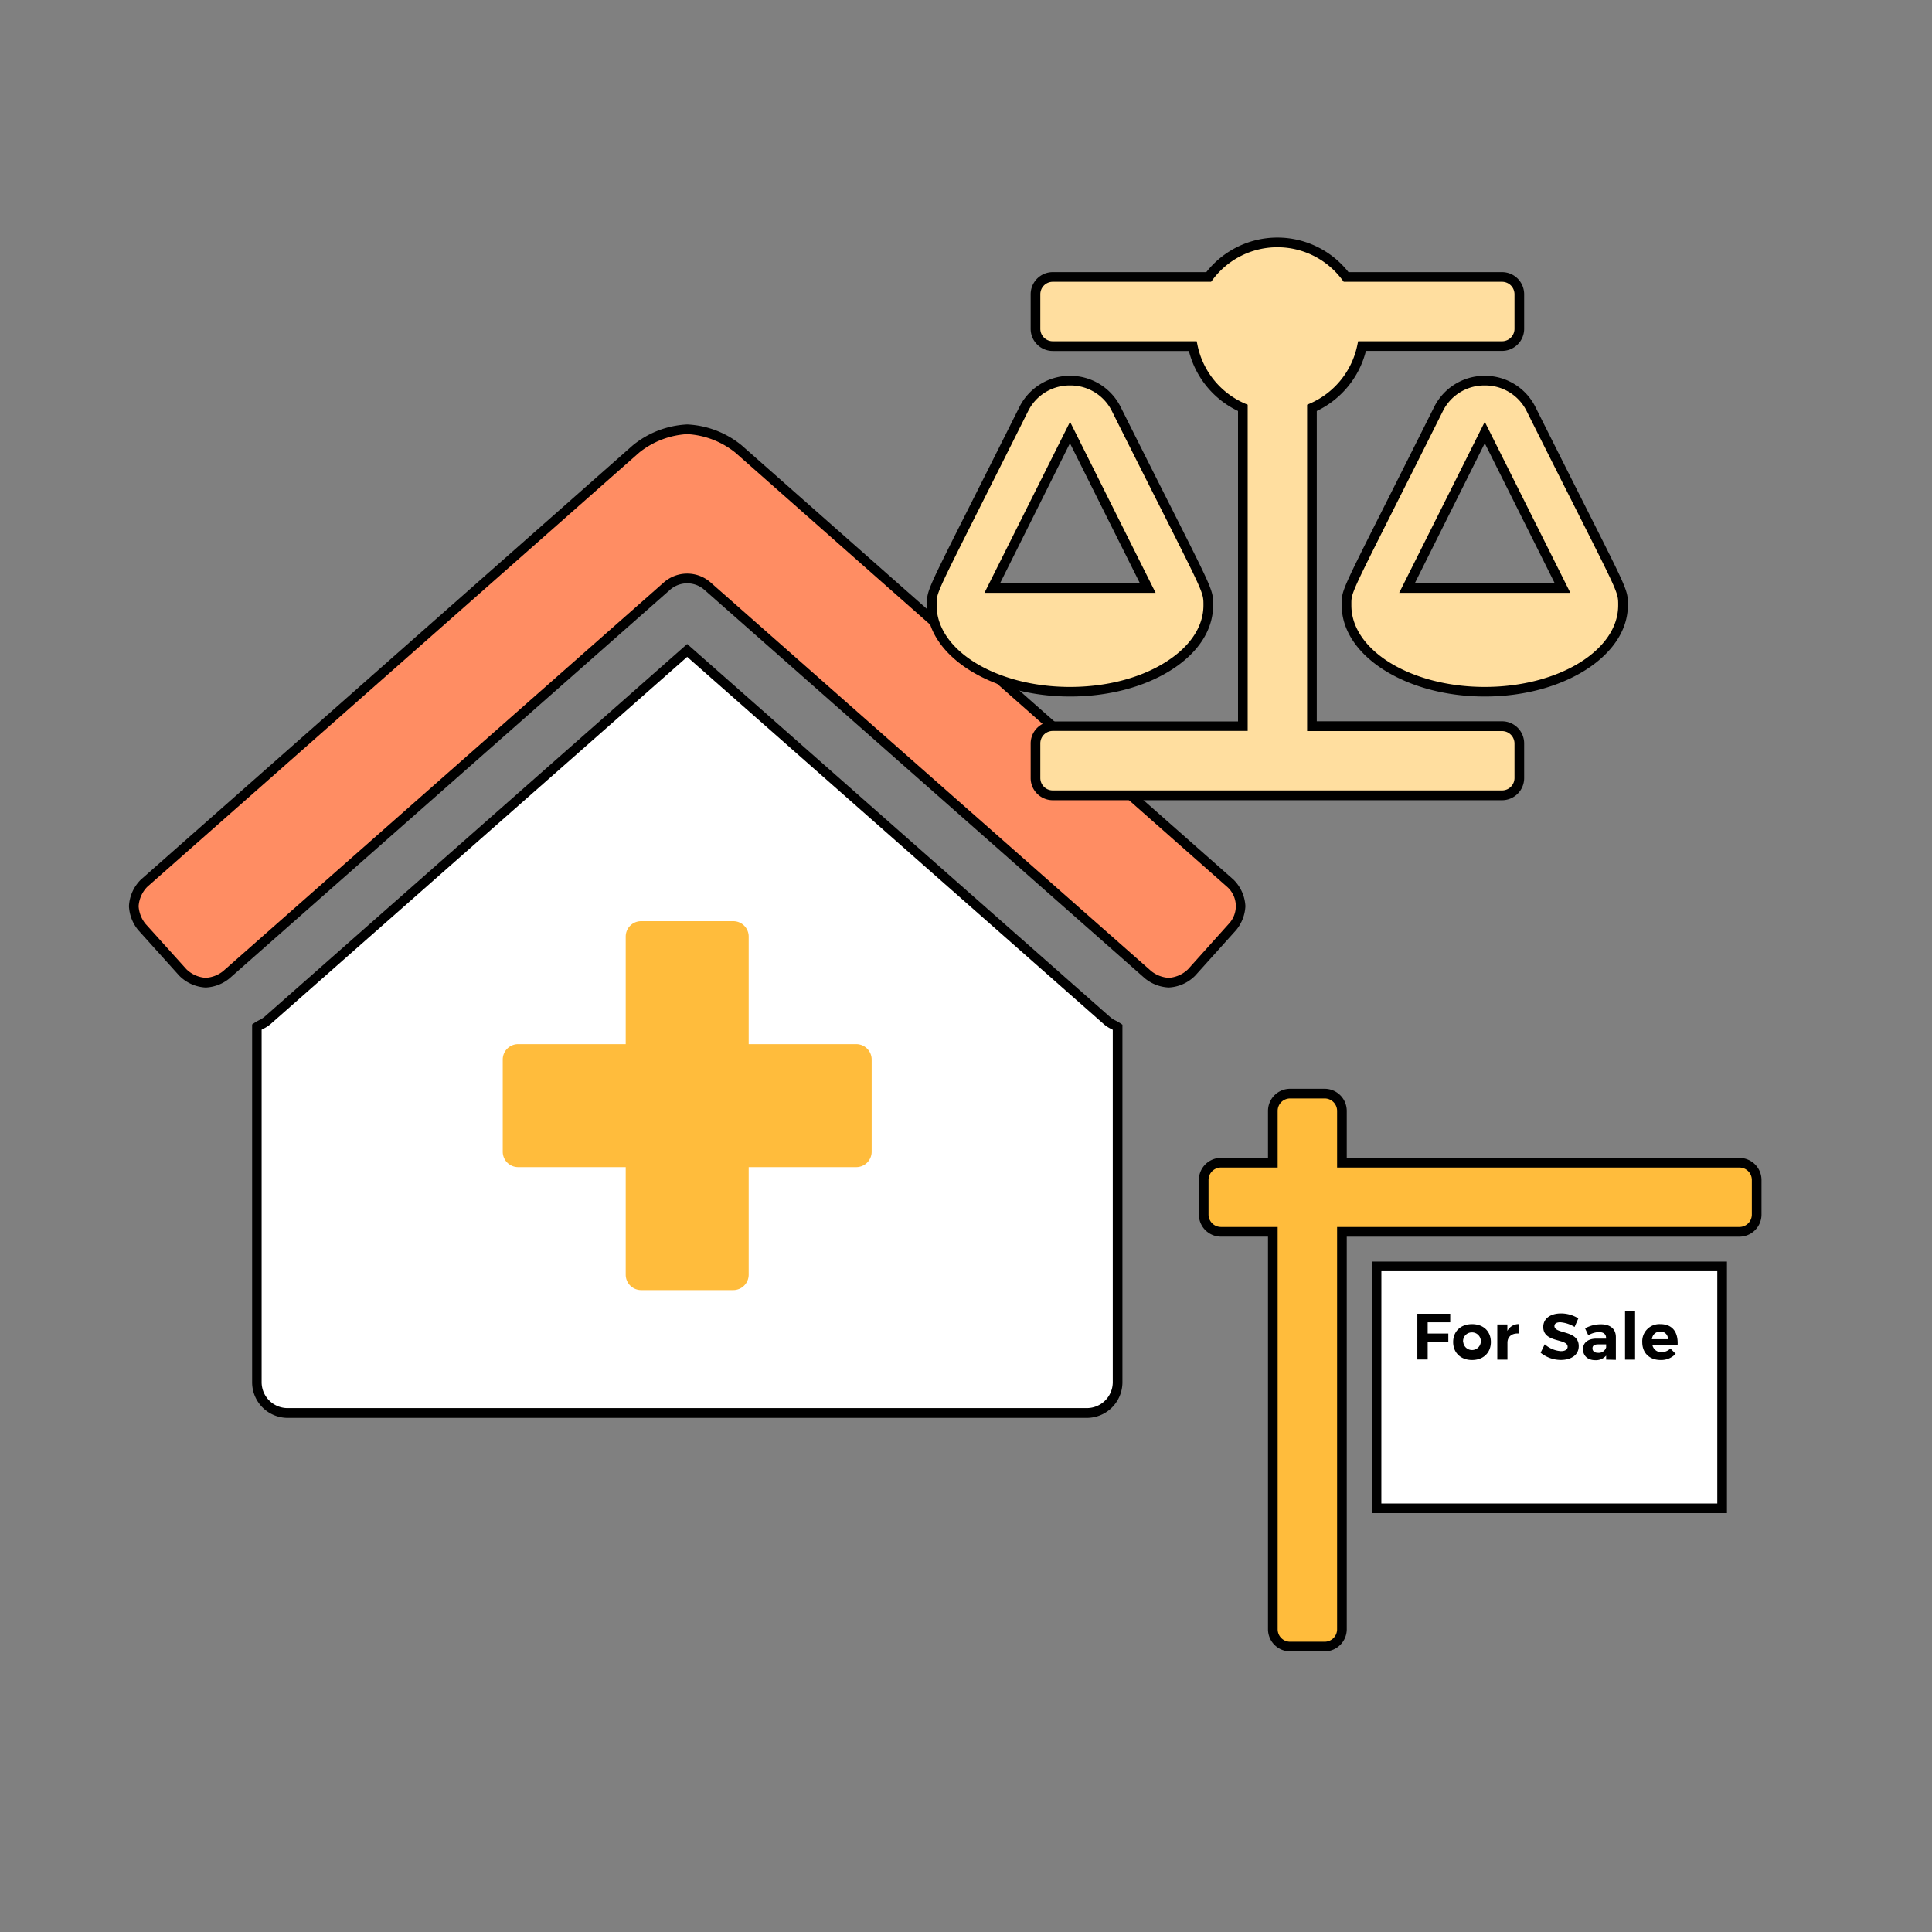 <svg xmlns="http://www.w3.org/2000/svg" viewBox="0 0 600 600"><rect x="0" y="0" width="600" height="600" fill="#808080" stroke="none"/><defs><style>.cls-2{fill:#fff}.cls-3{fill:#ffde9f}.cls-4{fill:#ffbc3c}</style></defs><g id="Layer_2" data-name="Layer 2"><path d="M385.27 281.42a11.12 11.12 0 0 1-2.44 6.38L370.06 302a10.9 10.9 0 0 1-7.11 3.17 11 11 0 0 1-6.38-2.45L219.73 182a9.57 9.57 0 0 0-12.63 0L70.26 302.74a11 11 0 0 1-6.38 2.44 11 11 0 0 1-7.11-3.18L44 287.8a11 11 0 0 1-2.45-6.38 10.88 10.88 0 0 1 3.17-7.1l152.76-134.86a27.47 27.47 0 0 1 16-6.14 27.5 27.5 0 0 1 15.95 6.14L382.1 274.32a10.88 10.88 0 0 1 3.17 7.1" style="fill:#ff8d63"/><path d="M63.88 306.68a12.45 12.45 0 0 1-8.22-3.68l-12.78-14.2a12.6 12.6 0 0 1-2.83-7.38 12.42 12.42 0 0 1 3.67-8.22l152.77-134.87a28.8 28.8 0 0 1 16.94-6.51 28.78 28.78 0 0 1 16.95 6.53l152.71 134.84a12.43 12.43 0 0 1 3.68 8.23 12.57 12.57 0 0 1-2.83 7.38L371.17 303a12.38 12.38 0 0 1-8.22 3.67 12.55 12.55 0 0 1-7.38-2.83L218.74 183.16a8.06 8.06 0 0 0-10.65 0L71.25 303.86a12.55 12.55 0 0 1-7.37 2.82m149.55-171.86a26.18 26.18 0 0 0-14.94 5.75L45.71 275.44a9.5 9.5 0 0 0-2.66 6 9.7 9.7 0 0 0 2.06 5.38L57.89 301a9.47 9.47 0 0 0 6 2.67 9.6 9.6 0 0 0 5.38-2.06l136.84-120.7a11 11 0 0 1 14.61 0l136.84 120.7a9.7 9.7 0 0 0 5.39 2.07 9.52 9.52 0 0 0 6-2.67l12.77-14.22a8 8 0 0 0-.61-11.36L228.38 140.58a26.18 26.18 0 0 0-14.95-5.76"/><path d="M343.94 317.05a26 26 0 0 0 3.14 1.91V429.3a9.55 9.55 0 0 1-9.55 9.54H89.3a9.55 9.55 0 0 1-9.55-9.54V318.94a27 27 0 0 0 3.26-2l130.4-115Z" class="cls-2"/><path d="M337.53 440.34H89.3a11.05 11.05 0 0 1-11-11V318.15l.66-.45a14 14 0 0 1 1.48-.86 8.2 8.2 0 0 0 1.62-1L213.41 200l131.53 116a8 8 0 0 0 1.53.95 13 13 0 0 1 1.45.83l.66.45V429.3a11.06 11.06 0 0 1-11.05 11.04M81.25 319.78V429.3a8.06 8.06 0 0 0 8 8h248.28a8.06 8.06 0 0 0 8.05-8V319.81l-.5-.27a10 10 0 0 1-2.14-1.36L213.41 204 84 318.06a10.8 10.8 0 0 1-2.23 1.44Z"/><path d="M346.71 127.1a16.11 16.11 0 0 0-28.8 0c-27.9 55.81-28.53 55.75-28.53 60.21v.69c0 14.82 19.22 26.83 42.93 26.83 11.85 0 22.59-3 30.36-7.86s12.57-11.56 12.57-19c0-5.42.45-2.92-28.53-60.87m-38.55 55.51 24.15-48.3 24.15 48.3Z" class="cls-3"/><path d="M332.31 216.31c-24.5 0-44.43-12.71-44.43-28.33v-.67c0-3.8.25-4.31 13.58-30.78 3.84-7.62 8.77-17.42 15.11-30.1a17.51 17.51 0 0 1 15.74-9.72 17.51 17.51 0 0 1 15.74 9.72c6.62 13.23 11.7 23.32 15.61 31.06 13.09 25.95 13.09 25.95 13.08 30.25v.26c0 7.71-4.71 14.9-13.28 20.24-8.33 5.2-19.4 8.07-31.15 8.07m0-96.6a14.35 14.35 0 0 0-13.06 8.06c-6.34 12.69-11.27 22.49-15.11 30.11-13 25.85-13.26 26.4-13.26 29.43v.69c0 14 18.59 25.33 41.43 25.33 11.2 0 21.7-2.71 29.56-7.63 7.66-4.78 11.87-11.06 11.87-17.7v-.25c0-3.57 0-3.57-12.76-28.89-3.91-7.75-9-17.83-15.61-31.07a14.35 14.35 0 0 0-13.06-8.08m26.58 64.4h-53.16L332.31 131Zm-48.3-3H354l-21.72-43.45Z"/><path d="M471.84 230.91v10.73a5.36 5.36 0 0 1-5.36 5.37H326.94a5.36 5.36 0 0 1-5.36-5.37v-10.73a5.37 5.37 0 0 1 5.36-5.37h59v-98.86a26.83 26.83 0 0 1-15.56-19.2h-43.44a5.36 5.36 0 0 1-5.36-5.37V91.38a5.36 5.36 0 0 1 5.36-5.38h48.43a26.6 26.6 0 0 1 42.69 0h48.42a5.36 5.36 0 0 1 5.36 5.37v10.73a5.36 5.36 0 0 1-5.36 5.37H423a26.83 26.83 0 0 1-15.56 19.2v98.86h59a5.37 5.37 0 0 1 5.4 5.38" class="cls-3"/><path d="M466.48 248.51H326.94a6.87 6.87 0 0 1-6.86-6.87v-10.73a6.87 6.87 0 0 1 6.86-6.87h57.54v-96.4A28.31 28.31 0 0 1 369.22 109h-42.28a6.87 6.87 0 0 1-6.86-6.87V91.38a6.87 6.87 0 0 1 6.86-6.87h47.69a28.08 28.08 0 0 1 44.16 0h47.69a6.87 6.87 0 0 1 6.86 6.87v10.73a6.87 6.87 0 0 1-6.86 6.87H424.2a28.35 28.35 0 0 1-15.26 18.66V224h57.54a6.87 6.87 0 0 1 6.86 6.87v10.73a6.87 6.87 0 0 1-6.86 6.91M326.94 227a3.87 3.87 0 0 0-3.86 3.87v10.73a3.86 3.86 0 0 0 3.86 3.87h139.54a3.86 3.86 0 0 0 3.86-3.87v-10.69a3.87 3.87 0 0 0-3.86-3.87h-60.54V125.7l.9-.39a25.35 25.35 0 0 0 14.69-18.13l.25-1.2h44.7a3.87 3.87 0 0 0 3.86-3.87V91.38a3.87 3.87 0 0 0-3.86-3.87h-49.17l-.45-.59a25.09 25.09 0 0 0-40.3 0l-.45.59h-49.17a3.87 3.87 0 0 0-3.86 3.87v10.73a3.87 3.87 0 0 0 3.86 3.87h44.7l.25 1.2a25.33 25.33 0 0 0 14.69 18.13l.9.39V227Z"/><path d="M475.51 127.1a16.11 16.11 0 0 0-28.8 0c-27.9 55.81-28.53 55.75-28.53 60.21v.69c0 14.82 19.22 26.83 42.93 26.83S504 202.8 504 188c0-5.45.49-2.95-28.49-60.9M437 182.61l24.15-48.3 24.15 48.3Z" class="cls-3"/><path d="M461.11 216.31c-24.5 0-44.43-12.71-44.43-28.33v-.67c0-3.8.25-4.31 13.58-30.78 3.84-7.62 8.77-17.42 15.11-30.1a17.5 17.5 0 0 1 15.74-9.72 17.51 17.51 0 0 1 15.74 9.72c6.62 13.23 11.7 23.32 15.61 31.06 13.09 25.95 13.09 25.95 13.08 30.25v.26c0 15.6-19.93 28.31-44.43 28.31m0-96.6a14.35 14.35 0 0 0-13.06 8.06c-6.34 12.69-11.27 22.49-15.11 30.11-13 25.85-13.26 26.4-13.26 29.43v.69c0 14 18.59 25.33 41.43 25.33S502.54 202 502.54 188v-.25c0-3.57 0-3.57-12.76-28.89-3.91-7.75-9-17.83-15.61-31.07a14.35 14.35 0 0 0-13.06-8.08m26.58 64.4h-53.16L461.11 131Zm-48.3-3h43.44l-21.72-43.45Z"/><path d="M545.55 366.45v10.74a5.37 5.37 0 0 1-5.36 5.36H416.75V506a5.37 5.37 0 0 1-5.36 5.36h-10.74a5.37 5.37 0 0 1-5.36-5.36V382.55h-16.1a5.38 5.38 0 0 1-5.37-5.36v-10.74a5.38 5.38 0 0 1 5.37-5.36h16.1V345a5.38 5.38 0 0 1 5.36-5.37h10.74a5.38 5.38 0 0 1 5.36 5.37v16.1h123.44a5.37 5.37 0 0 1 5.36 5.35" class="cls-4"/><path d="M411.39 512.85h-10.74a6.87 6.87 0 0 1-6.86-6.86V384.05h-14.6a6.87 6.87 0 0 1-6.87-6.86v-10.74a6.87 6.87 0 0 1 6.87-6.86h14.6V345a6.87 6.87 0 0 1 6.86-6.87h10.74a6.87 6.87 0 0 1 6.86 6.87v14.6h121.94a6.87 6.87 0 0 1 6.86 6.86v10.74a6.87 6.87 0 0 1-6.86 6.86H418.25V506a6.87 6.87 0 0 1-6.86 6.85m-32.2-150.26a3.87 3.87 0 0 0-3.87 3.86v10.74a3.87 3.87 0 0 0 3.87 3.86h17.6V506a3.86 3.86 0 0 0 3.86 3.86h10.74a3.86 3.86 0 0 0 3.86-3.86V381.05h124.94a3.86 3.86 0 0 0 3.86-3.86v-10.74a3.86 3.86 0 0 0-3.86-3.86H415.25V345a3.86 3.86 0 0 0-3.86-3.87h-10.74a3.86 3.86 0 0 0-3.86 3.87v17.6Z"/><path d="M427.49 393.29h107.33v75.13H427.49z" class="cls-2"/><path d="M536.32 469.92H426v-78.13h110.32Zm-107.33-3h104.33v-72.13H429Z"/><path d="M270.7 329.05a4.78 4.78 0 0 0-4.78-4.78h-33.41v-33.41a4.78 4.78 0 0 0-4.78-4.78h-28.64a4.78 4.78 0 0 0-4.77 4.78v33.41H160.9a4.78 4.78 0 0 0-4.77 4.78v28.64a4.78 4.78 0 0 0 4.77 4.77h33.42v33.42a4.78 4.78 0 0 0 4.77 4.77h28.64a4.78 4.78 0 0 0 4.78-4.77v-33.42h33.41a4.78 4.78 0 0 0 4.78-4.77Z" class="cls-4"/></g><g id="Layer_3" data-name="Layer 3"><path d="M450.38 408v2.66h-7v3.49h6.41v2.68h-6.41v5.38h-3.21V408ZM463 416.79c0 3.33-2.35 5.58-5.84 5.58s-5.87-2.25-5.87-5.58 2.35-5.56 5.87-5.56 5.84 2.21 5.84 5.56m-8.58 0a2.74 2.74 0 1 0 2.74-3 2.73 2.73 0 0 0-2.78 3.04ZM471.76 411.21v2.94c-2.23-.2-3.61 1-3.61 2.84v5.26H465v-10.92h3.12v2a4 4 0 0 1 3.64-2.12M484.54 410.64c-1.07 0-1.8.39-1.8 1.16 0 2.61 7.57 1.15 7.55 6.27 0 2.78-2.42 4.28-5.56 4.28a10 10 0 0 1-6.28-2.25l1.28-2.62a8.4 8.4 0 0 0 5 2.13c1.32 0 2.11-.49 2.11-1.36 0-2.68-7.57-1.12-7.57-6.15 0-2.58 2.21-4.2 5.5-4.2a10.15 10.15 0 0 1 5.39 1.54L489 412.1a10 10 0 0 0-4.46-1.46M498.8 422.25V421a4.19 4.19 0 0 1-3.42 1.42c-2.34 0-3.76-1.42-3.76-3.41s1.48-3.27 4.16-3.29h3v-.2c0-1.16-.77-1.83-2.27-1.83a7 7 0 0 0-3.25 1l-1-2.15a10.1 10.1 0 0 1 4.93-1.26c2.92 0 4.61 1.46 4.63 3.92v7.12Zm0-3.74v-1h-2.45c-1.2 0-1.79.37-1.79 1.24s.65 1.38 1.71 1.38a2.4 2.4 0 0 0 2.51-1.62ZM507.79 407.19v15.06h-3.12v-15.06ZM521 417.74h-7.83a2.78 2.78 0 0 0 2.82 2.19 3.87 3.87 0 0 0 2.76-1.15l1.64 1.66a6.1 6.1 0 0 1-4.67 1.93c-3.49 0-5.7-2.23-5.7-5.54a5.32 5.32 0 0 1 5.62-5.6c3.8 0 5.58 2.54 5.36 6.51m-3-1.84a2.29 2.29 0 0 0-2.42-2.38 2.57 2.57 0 0 0-2.56 2.38Z"/></g></svg>